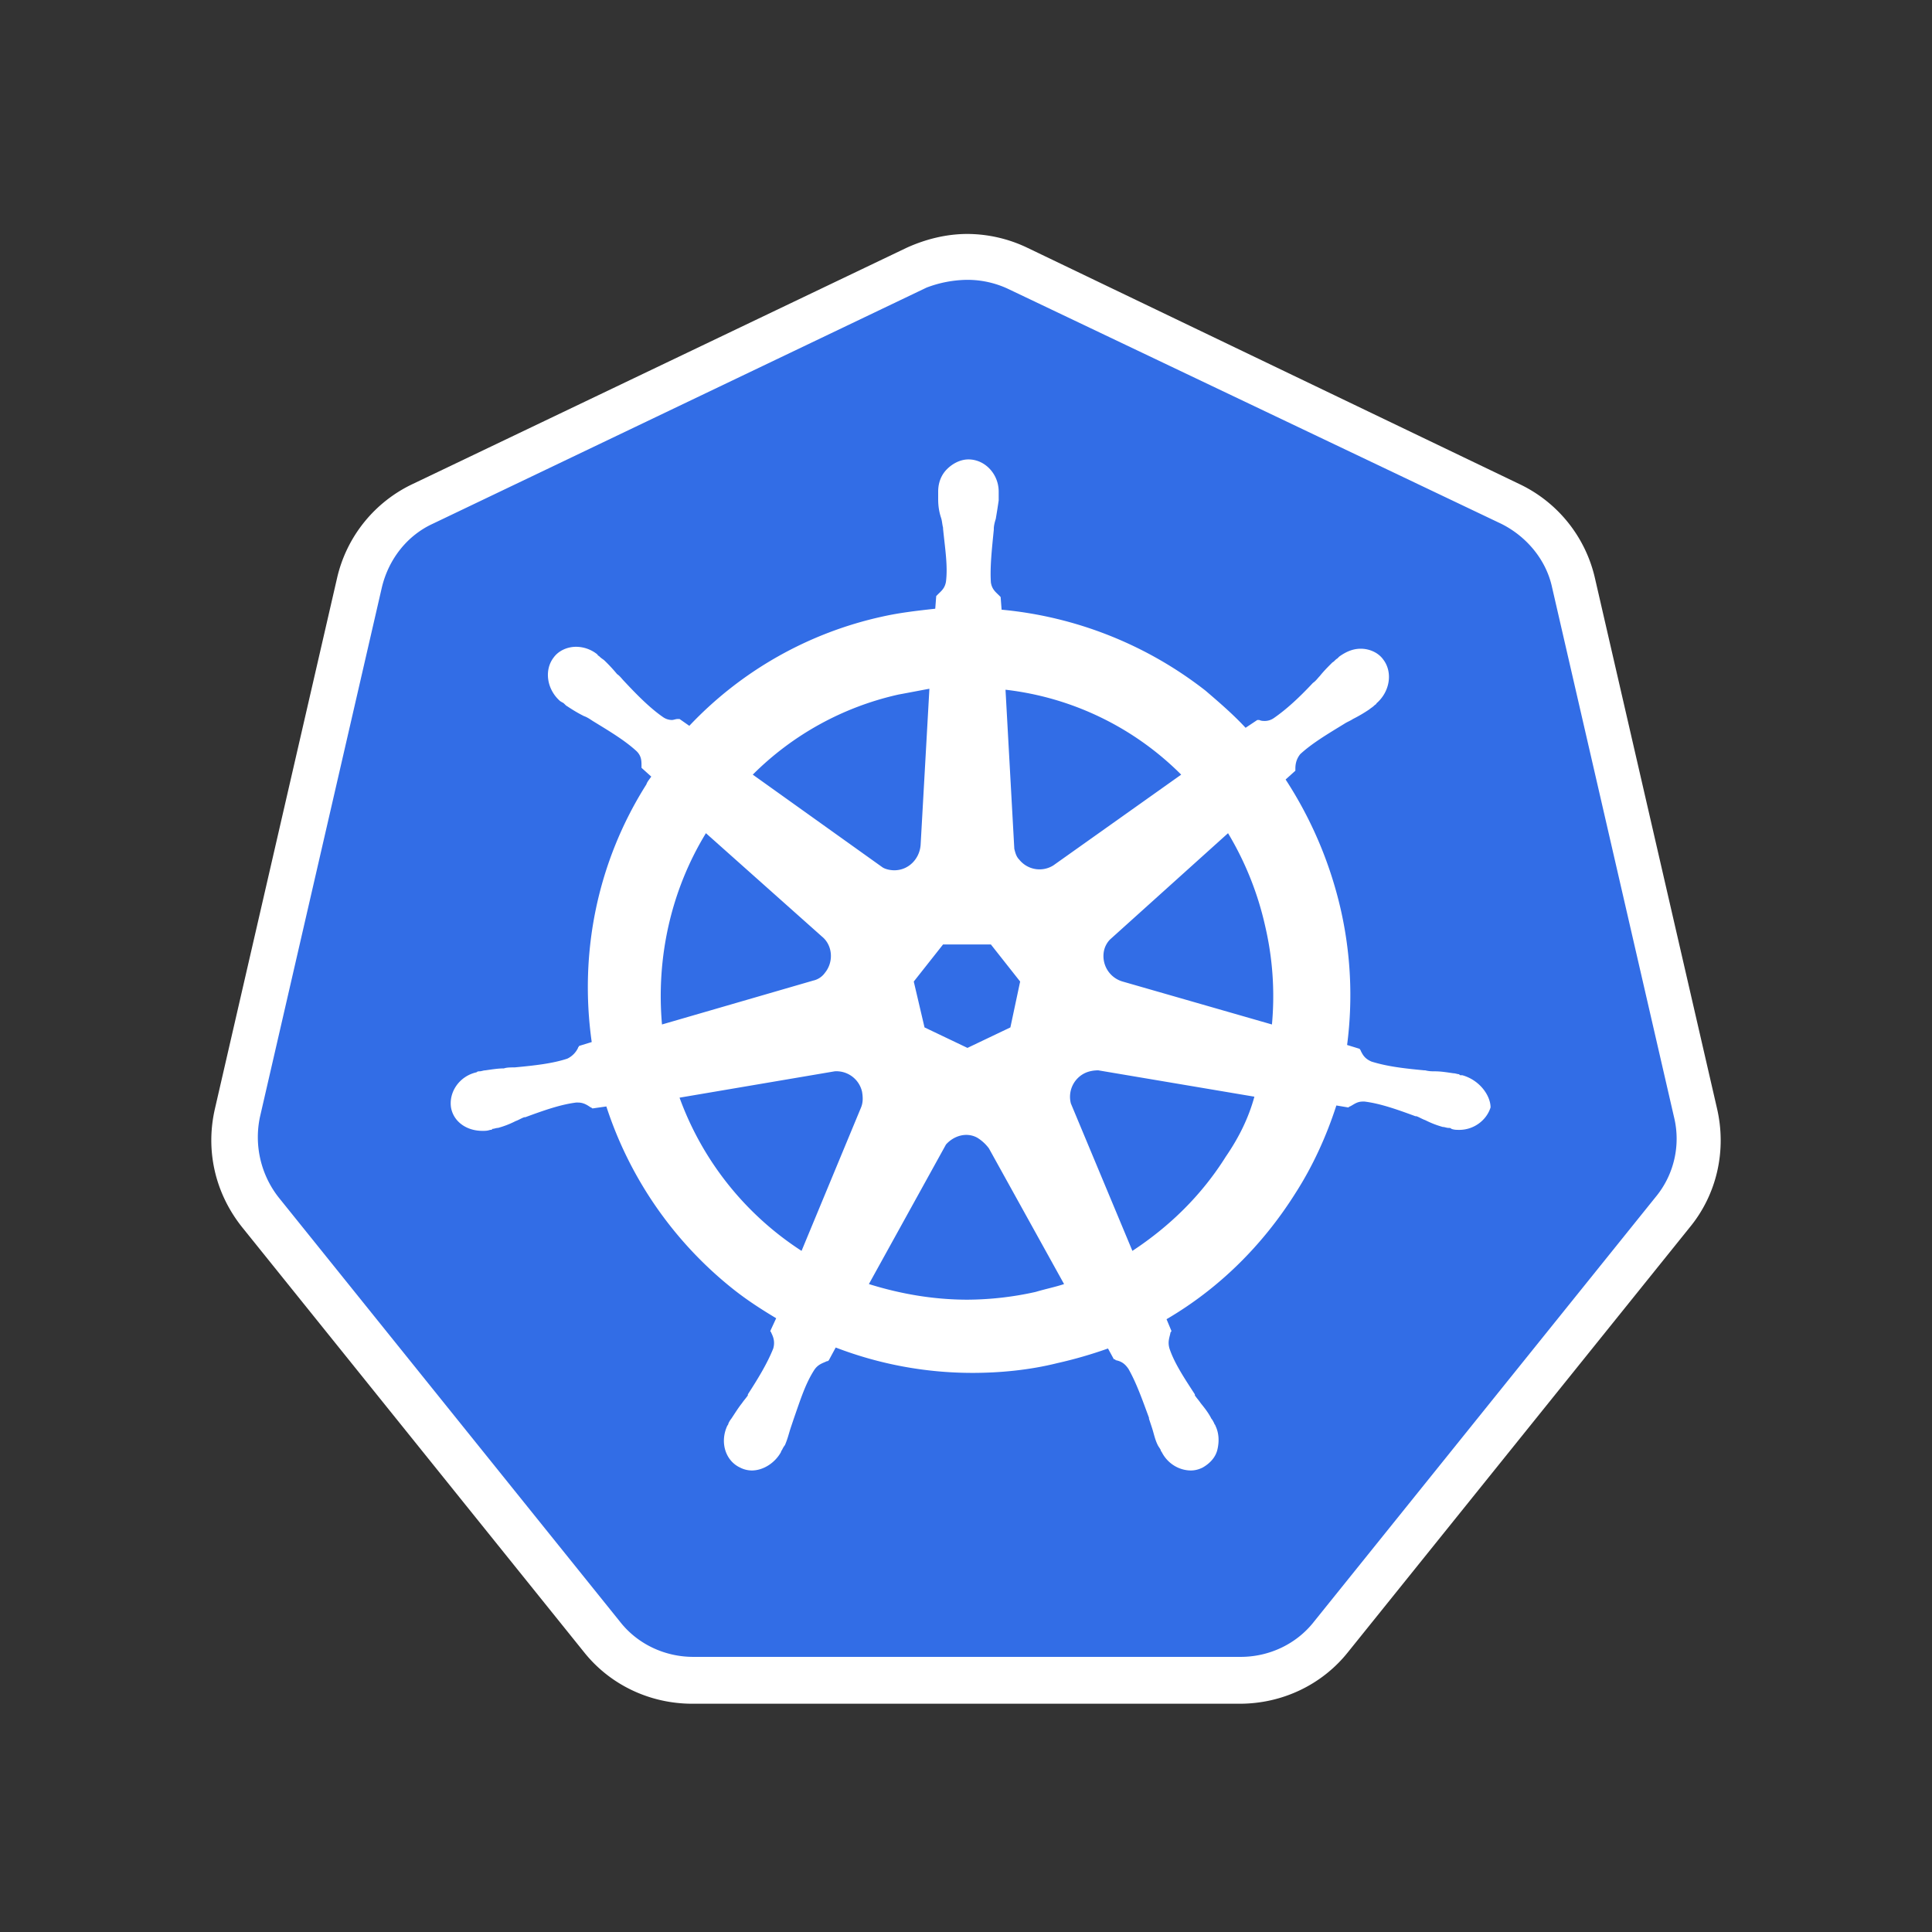 <svg width="48" height="48" viewBox="0 0 256 256" fill="none" xmlns="http://www.w3.org/2000/svg"><rect x="0" y="0" width="256" height="256" fill="#333333" stroke="none"/><path d="M91.855 222.652a15.246 15.246 0 01-12.027-5.821L34.57 160.578c-2.98-3.75-4.143-8.534-2.98-13.187l16.167-70.218c1.034-4.657 4.136-8.408 8.406-10.475l65.433-31.295a15.106 15.106 0 016.726-1.551c2.326 0 4.655.517 6.725 1.55l65.434 31.166c4.267 2.068 7.369 5.819 8.405 10.476l16.165 70.218c1.033 4.655 0 9.442-2.975 13.192l-45.258 56.248c-2.975 3.621-7.371 5.821-12.026 5.821l-72.935.129h-.002z" fill="#326DE6"/><path d="M128.195 37.08c1.809 0 3.619.387 5.301 1.16l65.434 31.168c3.363 1.68 5.947 4.784 6.725 8.406l16.165 70.217a12.099 12.099 0 01-2.458 10.603l-45.26 56.255c-2.329 2.975-5.95 4.655-9.701 4.655H91.855c-3.75 0-7.372-1.68-9.698-4.655l-45.26-56.255a12.943 12.943 0 01-2.458-10.603l16.164-70.217c.905-3.75 3.363-6.855 6.725-8.406l65.434-31.295a15.572 15.572 0 015.433-1.034zm0-6.08c-2.716 0-5.433.646-8.017 1.81l-65.44 31.297a18.314 18.314 0 00-10.087 12.54l-16.162 70.221c-1.293 5.56 0 11.251 3.62 15.777l45.264 56.256c3.492 4.394 8.793 6.852 14.352 6.852h72.55c5.562 0 10.863-2.458 14.355-6.855l45.26-56.255c3.621-4.394 4.914-10.215 3.621-15.775l-16.164-70.22a18.31 18.31 0 00-10.086-12.54l-65.18-31.301A18.551 18.551 0 00128.195 31z" fill="#fff"/><path d="M193.758 142.473c-.132 0-.132 0 0 0h-.132c-.126 0-.256 0-.256-.132-.258 0-.517-.126-.778-.126-.904-.132-1.68-.259-2.455-.259-.39 0-.776 0-1.292-.132h-.132c-2.717-.255-4.914-.514-6.984-1.16-.905-.39-1.161-.907-1.422-1.424 0-.13-.129-.13-.129-.259l-1.68-.517a51.155 51.155 0 00-.907-18.235 53.293 53.293 0 00-7.24-16.94l1.292-1.163v-.258c0-.646.132-1.292.647-1.941 1.55-1.424 3.492-2.585 5.82-4.009.388-.259.776-.388 1.161-.646a19.325 19.325 0 002.199-1.293c.132-.131.391-.258.649-.516.129-.132.259-.132.259-.259 1.809-1.553 2.197-4.14.904-5.82-.646-.905-1.812-1.425-2.975-1.425-1.034 0-1.938.39-2.845 1.037l-.259.258c-.256.13-.388.388-.646.517-.646.646-1.163 1.163-1.68 1.812-.259.258-.517.646-.905.905-1.812 1.938-3.492 3.492-5.174 4.655-.34.242-.744.377-1.161.387-.261 0-.519 0-.778-.129h-.258l-1.554 1.034c-1.68-1.81-3.492-3.36-5.301-4.913a51.64 51.64 0 00-27.028-10.735l-.129-1.68-.258-.258c-.388-.388-.905-.776-1.034-1.68-.132-2.07.132-4.4.387-6.984v-.132c0-.385.132-.902.259-1.292.132-.773.258-1.551.388-2.456v-1.163c0-2.328-1.81-4.267-4.009-4.267-1.034 0-2.068.517-2.843 1.292-.776.776-1.166 1.81-1.166 2.975v1.034c0 .905.132 1.68.388 2.456.131.39.131.778.258 1.292v.132c.259 2.584.646 4.913.39 6.984-.131.904-.648 1.292-1.036 1.68l-.259.258-.129 1.68c-2.329.258-4.655.517-6.984 1.037a49.857 49.857 0 00-25.603 14.481l-1.293-.904h-.258c-.259 0-.52.13-.776.13a2.09 2.09 0 01-1.165-.389c-1.68-1.163-3.363-2.845-5.172-4.784-.259-.258-.517-.646-.905-.904a21.45 21.45 0 00-1.683-1.812c-.129-.13-.387-.259-.646-.517-.129-.13-.258-.13-.258-.259a4.52 4.52 0 00-2.846-1.034c-1.163 0-2.326.517-2.975 1.422-1.292 1.68-.904 4.267.907 5.818.13 0 .13.132.259.132.258.13.388.388.646.517.775.514 1.424.904 2.2 1.292.387.13.775.388 1.163.646 2.326 1.424 4.267 2.585 5.818 4.01.649.645.649 1.291.649 1.94v.259l1.292 1.163c-.258.387-.517.646-.646 1.034-6.467 10.217-8.925 22.243-7.243 34.141l-1.682.517c0 .129-.13.129-.13.258a3.008 3.008 0 01-1.423 1.424c-1.939.644-4.265.905-6.982 1.161h-.129c-.388 0-.905 0-1.292.132-.776 0-1.551.129-2.458.258-.259 0-.517.129-.776.129-.129 0-.258 0-.387.129-2.33.517-3.75 2.717-3.363 4.785.388 1.809 2.07 2.975 4.14 2.975.386 0 .644 0 1.035-.132.129 0 .258 0 .258-.127.258 0 .514-.132.773-.132a11.943 11.943 0 002.329-.904c.387-.13.775-.388 1.163-.517h.132c2.455-.905 4.654-1.68 6.725-1.939h.256c.775 0 1.292.388 1.682.646.13 0 .13.13.259.13l1.809-.259a51.148 51.148 0 0016.94 24.312c1.812 1.424 3.621 2.584 5.562 3.75l-.775 1.68c0 .132.129.132.129.259.259.516.517 1.165.259 2.07-.776 1.938-1.942 3.877-3.363 6.076v.132c-.259.388-.517.646-.776 1.034-.516.646-.904 1.292-1.424 2.068a2.81 2.81 0 00-.387.646c0 .132-.13.258-.13.258-1.033 2.2-.258 4.658 1.683 5.563a3.446 3.446 0 001.55.387c1.552 0 3.105-1.033 3.88-2.458 0-.129.132-.258.132-.258.099-.232.229-.449.385-.646.388-.905.517-1.551.776-2.329l.39-1.161c.905-2.587 1.551-4.657 2.717-6.466.514-.778 1.16-.908 1.677-1.166.132 0 .132 0 .258-.129l.908-1.68a50.512 50.512 0 0018.103 3.362c3.75 0 7.63-.387 11.251-1.292a57.516 57.516 0 006.725-1.941l.776 1.424c.131 0 .131 0 .258.127.646.132 1.163.387 1.683 1.165 1.033 1.81 1.809 4.009 2.716 6.465v.131l.385 1.161c.259.778.388 1.553.776 2.329.131.258.261.387.39.646 0 .132.129.258.129.258.776 1.554 2.326 2.458 3.877 2.458.52 0 1.037-.131 1.554-.387.904-.517 1.68-1.293 1.941-2.329.255-1.034.255-2.197-.259-3.234 0-.129-.132-.129-.132-.258-.129-.258-.258-.517-.387-.646-.388-.776-.905-1.424-1.425-2.068-.255-.388-.514-.646-.772-1.034v-.132c-1.425-2.197-2.717-4.138-3.363-6.076-.258-.905 0-1.424.129-2.07 0-.13.129-.13.129-.259l-.646-1.551c6.855-4.009 12.673-9.7 17.069-16.681 2.329-3.621 4.141-7.63 5.434-11.639l1.55.258c.13 0 .13-.131.259-.131.517-.256.904-.644 1.68-.644h.258c2.071.259 4.268 1.034 6.726 1.939h.131c.386.131.773.387 1.161.516.775.388 1.424.647 2.329.908.258 0 .517.129.775.129.132 0 .259 0 .388.129.387.129.646.129 1.036.129 1.939 0 3.619-1.292 4.138-2.975 0-1.55-1.424-3.621-3.75-4.267zm-59.874-6.337l-5.691 2.716-5.689-2.716-1.425-6.077 3.88-4.913h6.338l3.877 4.913-1.293 6.077h.003zm33.751-13.449a40.805 40.805 0 01.904 13.061l-19.785-5.689a3.51 3.51 0 01-2.456-4.141 3.077 3.077 0 01.776-1.421l15.647-14.094a41.463 41.463 0 014.914 12.284zm-11.122-20.044l-16.94 12.027a3.444 3.444 0 01-4.526-.776c-.388-.387-.517-.907-.646-1.424l-1.166-21.078a39.243 39.243 0 0123.278 11.251zm-37.504-10.605c1.424-.258 2.717-.516 4.141-.775l-1.163 20.69c-.132 1.81-1.554 3.363-3.492 3.363-.517 0-1.163-.132-1.554-.388l-17.195-12.285a39.452 39.452 0 0119.266-10.602v-.003h-.003zM93.537 110.4l15.387 13.709c1.424 1.163 1.553 3.363.39 4.784-.37.527-.924.897-1.553 1.037l-20.044 5.818c-.776-8.793 1.163-17.718 5.82-25.345v-.003zm-3.494 35.046l20.563-3.492a3.482 3.482 0 013.622 2.716c.129.775.129 1.424-.132 2.07l-7.886 19.008a40.76 40.76 0 01-16.167-20.302zm47.204 25.735a42.245 42.245 0 01-9.054 1.034c-4.526 0-8.923-.775-13.061-2.07l10.215-18.491c1.036-1.163 2.716-1.68 4.14-.905.604.37 1.129.852 1.551 1.422l9.956 17.976c-1.16.388-2.455.646-3.75 1.034h.003zm25.213-17.976c-3.231 5.174-7.498 9.31-12.411 12.543l-8.15-19.527a3.485 3.485 0 011.812-4.009c.517-.258 1.163-.388 1.812-.388l20.69 3.492c-.775 2.846-2.07 5.433-3.75 7.889h-.003z" fill="#fff"/></svg>